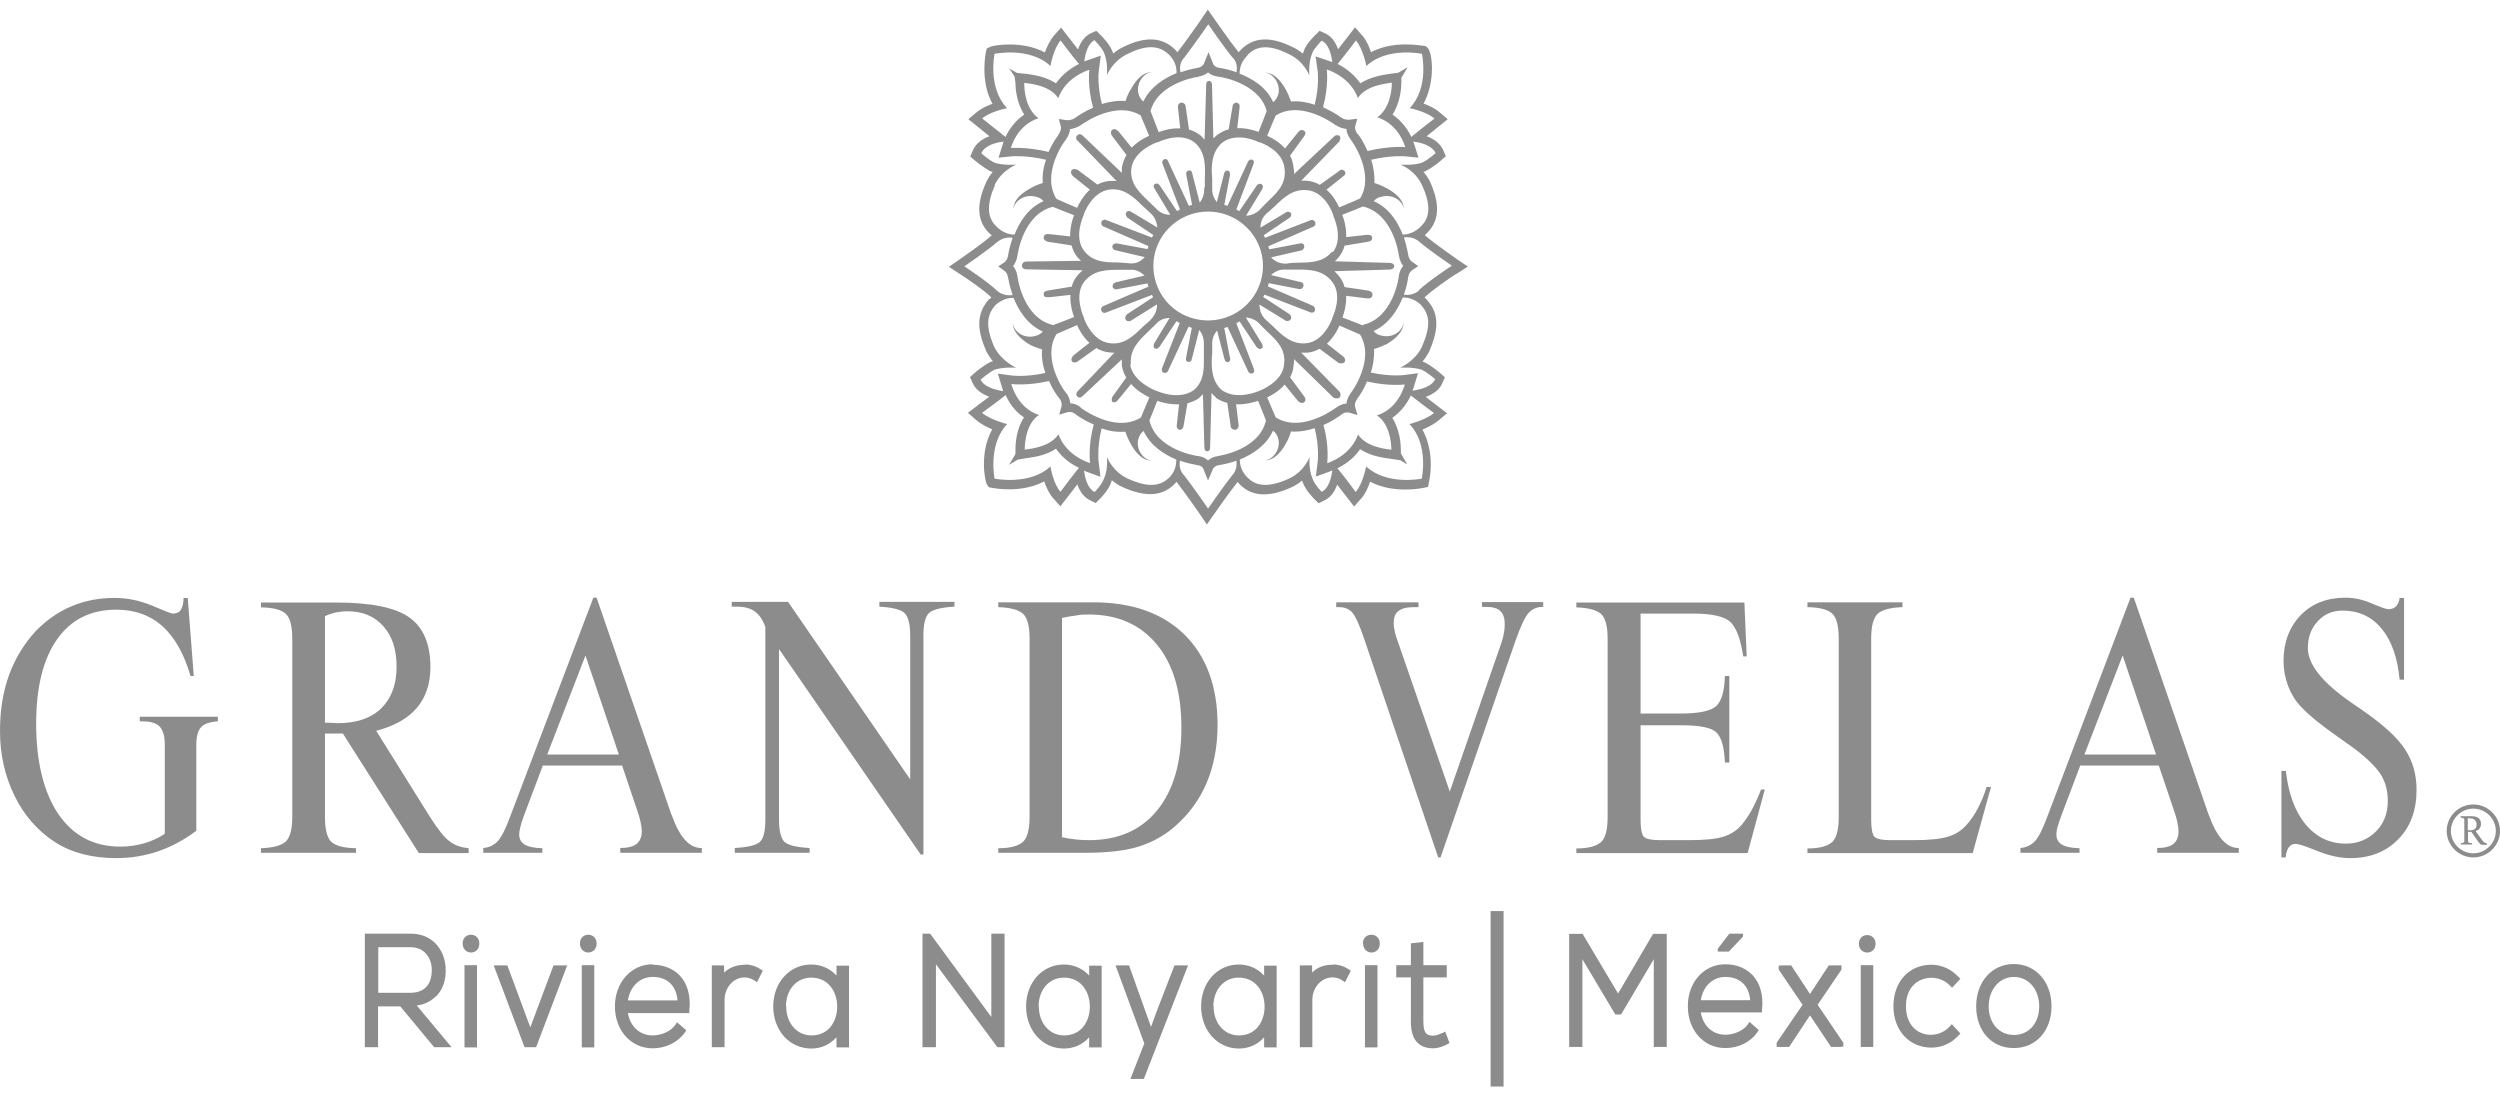<svg width="130" height="57" viewBox="0 0 130 57" fill="none" xmlns="http://www.w3.org/2000/svg">
<g clip-path="url(#clip0_200_275)">
<path d="M75.751 14.234L76.329 13.862L75.763 13.479C75.763 13.479 74.546 12.629 74.088 12.234L74.22 12.102C74.558 11.767 74.727 11.348 74.727 10.869C74.727 10.462 74.606 9.983 74.365 9.456C74.269 9.253 74.148 9.085 74.015 8.929C74.04 8.917 74.064 8.917 74.088 8.917H74.112L74.136 8.893C74.498 8.714 74.883 8.391 74.931 8.343L75.184 8.127L75.052 7.816C74.907 7.493 74.618 7.241 74.184 7.085L75.281 6.199L74.859 5.84C74.63 5.637 74.305 5.493 74.028 5.385C74.341 4.798 74.461 4.128 74.461 3.565C74.461 3.002 74.353 2.607 74.244 2.5L74.148 2.404L74.015 2.38C73.931 2.38 72.485 2.08 71.291 2.715C71.195 2.416 71.038 2.069 70.834 1.841L70.46 1.422L70.11 1.877L69.58 2.559C69.435 2.152 69.219 1.877 68.905 1.733L68.616 1.602L68.387 1.829C68.314 1.901 67.941 2.272 67.808 2.619C67.808 2.655 67.772 2.727 67.748 2.787C67.591 2.655 67.411 2.535 67.194 2.44C66.061 1.877 65.181 1.925 64.53 2.583C64.482 2.631 64.446 2.679 64.409 2.715C63.988 2.2 63.204 1.063 63.192 1.051L62.806 0.5L62.433 1.051C62.433 1.051 61.637 2.2 61.228 2.715C61.191 2.667 61.143 2.631 61.107 2.583C60.444 1.925 59.564 1.877 58.419 2.44C58.214 2.535 58.034 2.655 57.877 2.787C57.877 2.727 57.841 2.667 57.817 2.607C57.684 2.284 57.31 1.901 57.238 1.829L57.009 1.602L56.72 1.733C56.419 1.877 56.202 2.152 56.057 2.571L55.177 1.434L54.803 1.853C54.599 2.092 54.442 2.428 54.333 2.727C53.116 2.08 51.622 2.368 51.513 2.428L51.308 2.524L51.26 2.739C51.26 2.739 51.188 3.11 51.188 3.589C51.188 4.116 51.272 4.787 51.609 5.397C51.332 5.493 51.007 5.649 50.778 5.84L50.356 6.199L51.453 7.085C51.019 7.241 50.73 7.493 50.585 7.828L50.453 8.139L50.706 8.355C50.706 8.355 51.139 8.714 51.501 8.905H51.525L51.561 8.929C51.561 8.929 51.609 8.929 51.622 8.941C51.501 9.085 51.38 9.265 51.284 9.468C51.043 10.007 50.922 10.474 50.922 10.881C50.922 11.372 51.091 11.779 51.429 12.114C51.477 12.162 51.525 12.198 51.573 12.234C51.115 12.653 49.91 13.479 49.898 13.491L49.344 13.874L49.91 14.246C50.248 14.461 51.188 15.096 51.549 15.467C51.549 15.467 51.489 15.527 51.453 15.551H51.429L51.405 15.587C51.091 15.958 50.922 16.353 50.922 16.832C50.922 17.239 51.043 17.706 51.284 18.257C51.38 18.46 51.513 18.628 51.634 18.796C51.609 18.796 51.573 18.796 51.549 18.808H51.513L51.489 18.831C51.127 19.011 50.73 19.346 50.694 19.382L50.44 19.61L50.585 19.933C50.742 20.28 51.079 20.496 51.441 20.627L50.332 21.466L50.754 21.837C50.995 22.04 51.308 22.208 51.597 22.328C51.26 22.926 51.164 23.585 51.164 24.136C51.164 24.686 51.272 25.117 51.32 25.189L51.417 25.333L51.585 25.369C51.658 25.381 53.104 25.668 54.297 25.034C54.406 25.333 54.55 25.668 54.767 25.908L55.141 26.327L56.021 25.189C56.165 25.608 56.394 25.872 56.684 26.015L56.973 26.159L57.202 25.932C57.274 25.86 57.648 25.477 57.781 25.082C57.781 25.046 57.805 25.01 57.817 24.974C57.973 25.105 58.166 25.237 58.383 25.333C59.552 25.86 60.42 25.812 61.059 25.189C61.095 25.141 61.143 25.093 61.179 25.058C61.589 25.573 62.373 26.71 62.385 26.722L62.758 27.273L63.144 26.722C63.144 26.722 63.939 25.573 64.361 25.058C64.397 25.105 64.434 25.153 64.482 25.201C65.109 25.824 65.976 25.872 67.145 25.345C67.362 25.249 67.555 25.117 67.712 24.986C67.712 25.022 67.736 25.058 67.748 25.093C67.893 25.489 68.266 25.872 68.339 25.944L68.568 26.171L68.857 26.027C69.158 25.884 69.387 25.62 69.532 25.201L70.412 26.339L70.785 25.92C71.002 25.68 71.147 25.345 71.243 25.046C72.436 25.68 73.883 25.393 73.967 25.381L74.257 25.321L74.317 25.022C74.317 25.022 74.401 24.639 74.401 24.16C74.401 23.633 74.305 22.95 73.967 22.34C74.257 22.22 74.582 22.052 74.823 21.849L75.245 21.489L74.136 20.639C74.57 20.484 74.859 20.244 74.992 19.945L75.136 19.622L74.883 19.394C74.883 19.394 74.449 19.023 74.088 18.843H74.064L74.04 18.819C74.04 18.819 73.979 18.819 73.967 18.808C74.088 18.664 74.208 18.484 74.317 18.281C74.558 17.718 74.69 17.251 74.69 16.832C74.69 16.353 74.534 15.958 74.196 15.587H74.184V15.563C74.184 15.563 74.112 15.503 74.076 15.467C74.437 15.108 75.377 14.461 75.715 14.246M74.642 7.971C74.642 7.971 74.269 8.307 73.943 8.462C73.461 8.618 72.822 8.558 72.822 8.558C72.822 8.558 73.582 8.834 73.943 9.624C74.486 10.797 74.281 11.384 73.895 11.767C73.582 12.078 73.244 12.198 72.943 12.198C72.69 11.563 72.244 10.809 71.436 10.462C71.52 10.354 71.653 10.258 71.858 10.223C72.497 10.067 72.991 10.534 72.991 10.869C72.991 10.869 73.099 10.33 72.135 9.803C71.942 9.696 71.701 9.588 71.472 9.516C71.484 9.085 71.424 8.678 71.304 8.307C72.316 8.067 73.051 8.127 73.051 8.127L73.762 8.199L73.545 7.516C73.545 7.516 73.509 7.421 73.485 7.361C73.871 7.409 74.473 7.552 74.654 7.971M72.388 23.393C72.015 23.345 71.038 23.238 70.617 22.591C70.617 22.591 70.351 23.609 69.014 24.088C69.014 24.088 69.134 23.226 68.821 22.1C69.243 21.921 69.568 21.693 69.737 21.573C69.942 21.394 70.135 21.454 70.147 21.454L70.593 21.585L70.46 21.142C70.46 21.142 70.412 20.975 70.58 20.735C70.58 20.735 70.568 20.735 70.568 20.747V20.723H70.58C70.701 20.579 70.918 20.244 71.087 19.837C72.232 20.101 73.051 19.993 73.051 19.993C72.629 21.382 71.593 21.597 71.593 21.597C72.244 22.016 72.352 22.986 72.352 23.405M56.66 24.076C55.31 23.597 55.044 22.579 55.044 22.579C54.623 23.226 53.646 23.333 53.285 23.381C53.285 22.95 53.393 21.992 54.032 21.573C54.032 21.573 53.008 21.358 52.586 19.969C52.586 19.969 53.405 20.077 54.55 19.813C54.731 20.244 54.96 20.568 55.081 20.711C55.249 20.903 55.201 21.106 55.201 21.118L55.081 21.561L55.527 21.43C55.527 21.43 55.731 21.37 55.936 21.549C56.117 21.681 56.455 21.897 56.877 22.076C56.563 23.202 56.684 24.064 56.684 24.064M53.273 4.308C53.646 4.355 54.623 4.463 55.032 5.11C55.032 5.11 55.298 4.092 56.648 3.625C56.648 3.625 56.527 4.451 56.84 5.601C56.419 5.78 56.093 5.996 55.912 6.128C55.683 6.283 55.454 6.247 55.442 6.247L55.057 6.187L55.165 6.583C55.165 6.583 55.213 6.75 55.044 6.99V7.014C54.924 7.169 54.707 7.481 54.526 7.9C53.381 7.624 52.562 7.696 52.562 7.696C52.996 6.367 54.008 6.151 54.008 6.151C53.357 5.685 53.261 4.775 53.261 4.343M62.614 9.767C62.638 10.067 62.541 10.342 62.385 10.534L61.987 8.989C61.951 8.846 61.866 8.857 61.818 8.869C61.686 8.893 61.673 8.989 61.686 9.085L61.987 10.653C61.987 10.653 61.878 10.689 61.818 10.701L60.745 8.391C60.697 8.271 60.625 8.247 60.541 8.283C60.456 8.307 60.42 8.414 60.444 8.498L61.36 10.893C61.36 10.893 61.264 10.941 61.203 10.977L60.312 9.648C60.239 9.54 60.155 9.516 60.046 9.576C59.95 9.624 59.986 9.744 60.046 9.827L60.854 11.168C60.541 11.168 60.3 11.049 60.107 10.833L59.721 10.462C59.239 10.007 58.745 9.54 58.829 8.762C58.962 7.804 60.167 7.397 60.179 7.397H60.215C60.215 7.397 61.336 6.81 62.12 7.409C62.71 7.912 62.674 8.666 62.65 9.336V9.744L62.626 9.767H62.614ZM58.6 11.3C58.6 11.3 59.323 11.779 59.974 12.222C59.95 12.27 59.926 12.306 59.902 12.354L57.467 11.42C57.467 11.42 57.322 11.42 57.274 11.54C57.238 11.671 57.322 11.743 57.359 11.767L59.721 12.797C59.721 12.797 59.685 12.905 59.673 12.952L58.058 12.653C58.058 12.653 57.853 12.653 57.841 12.821C57.841 12.952 57.949 13 57.949 13L59.528 13.371C59.299 13.611 59.058 13.719 58.769 13.695C58.552 13.671 58.323 13.659 58.106 13.647C57.455 13.647 56.852 13.623 56.394 13.072C55.792 12.33 56.358 11.18 56.358 11.168V11.144C56.358 11.144 56.768 9.947 57.732 9.851C58.455 9.779 58.95 10.246 59.408 10.701L59.829 11.085C60.058 11.288 60.155 11.563 60.179 11.827L58.781 10.989C58.781 10.989 58.636 10.929 58.564 11.049C58.504 11.156 58.564 11.252 58.612 11.288M59.842 16.628L59.42 17C58.962 17.454 58.468 17.933 57.744 17.85C56.78 17.766 56.37 16.568 56.37 16.556V16.532C56.37 16.532 55.804 15.359 56.394 14.629C56.889 14.03 57.576 14.03 58.251 14.03H58.757C59.046 14.006 59.287 14.114 59.516 14.329L57.985 14.689C57.913 14.713 57.853 14.808 57.853 14.892C57.853 14.976 57.949 15.06 58.046 15.048L59.673 14.736C59.673 14.736 59.697 14.844 59.721 14.904L57.359 15.922C57.359 15.922 57.202 16.006 57.274 16.161C57.334 16.293 57.467 16.269 57.467 16.269L59.902 15.335C59.902 15.335 59.938 15.419 59.962 15.455L58.588 16.353C58.588 16.353 58.455 16.52 58.54 16.628C58.612 16.736 58.769 16.7 58.769 16.7L60.167 15.826C60.167 16.102 60.083 16.389 59.817 16.64H59.853L59.842 16.628ZM58.853 7.684L58.154 6.822C58.082 6.75 57.937 6.666 57.841 6.75C57.708 6.834 57.792 7.05 57.841 7.085L58.576 8.055C58.468 8.247 58.383 8.462 58.335 8.714V8.989L56.274 7.026C56.274 7.026 56.19 6.978 56.141 6.978C56.105 6.978 56.057 7.002 56.021 7.038C55.973 7.073 55.961 7.121 55.961 7.169C55.961 7.217 55.961 7.265 56.021 7.301L58.058 9.408H57.708C57.467 9.432 57.25 9.492 57.069 9.6L56.057 8.846C55.985 8.798 55.816 8.75 55.731 8.846C55.635 8.965 55.731 9.097 55.792 9.157L56.672 9.863C56.334 10.175 56.117 10.57 56.009 10.809C55.454 10.57 54.972 10.366 54.924 10.33C54.743 10.019 54.659 9.684 54.659 9.348C54.659 8.414 55.213 7.516 55.418 7.277C55.575 7.05 55.635 6.846 55.647 6.714C55.816 6.69 56.009 6.63 56.178 6.523C56.491 6.295 58.094 5.242 59.323 6.008C59.323 6.056 59.54 6.523 59.757 7.061C59.516 7.169 59.154 7.361 58.841 7.684M54.755 10.761C54.755 10.761 55.298 10.977 55.852 11.192C55.756 11.42 55.647 11.815 55.647 12.234V12.294L54.575 12.174C54.43 12.162 54.297 12.174 54.273 12.33C54.249 12.497 54.442 12.557 54.478 12.569L55.719 12.761C55.78 12.964 55.864 13.168 56.021 13.371C56.093 13.443 56.153 13.515 56.214 13.563L53.381 13.599C53.237 13.599 53.14 13.683 53.14 13.826C53.14 13.922 53.225 14.006 53.381 14.006L56.298 14.054C56.202 14.138 56.117 14.222 56.021 14.329C55.876 14.509 55.78 14.701 55.731 14.904L54.49 15.108C54.358 15.132 54.249 15.18 54.273 15.311C54.273 15.467 54.418 15.455 54.562 15.455L55.659 15.335V15.467C55.659 15.886 55.768 16.257 55.852 16.485C55.298 16.7 54.828 16.892 54.767 16.904C53.188 16.544 52.911 14.413 52.911 14.389C52.875 14.138 52.779 13.946 52.682 13.838C52.779 13.707 52.875 13.527 52.911 13.276C52.911 13.264 53.188 11.12 54.767 10.749M56.202 21.19C56.021 21.035 55.816 20.975 55.659 20.975C55.635 20.807 55.587 20.604 55.43 20.424C55.225 20.184 54.671 19.286 54.671 18.352C54.671 18.017 54.743 17.694 54.936 17.371C54.996 17.347 55.466 17.143 56.009 16.904C56.105 17.131 56.31 17.514 56.648 17.826L55.816 18.484C55.816 18.484 55.635 18.664 55.756 18.808C55.828 18.879 55.961 18.843 56.021 18.808L57.009 18.101C57.214 18.221 57.443 18.305 57.708 18.328C57.792 18.34 57.865 18.34 57.949 18.34L56.021 20.364C56.021 20.364 55.9 20.52 56.021 20.616C56.069 20.687 56.19 20.699 56.274 20.616L58.335 18.688V18.999C58.371 19.238 58.455 19.442 58.564 19.634L57.841 20.639C57.841 20.639 57.768 20.819 57.841 20.891C57.937 20.963 58.07 20.891 58.118 20.819L58.817 19.969C59.118 20.316 59.516 20.544 59.769 20.663C59.54 21.202 59.347 21.645 59.335 21.705C58.142 22.459 56.636 21.514 56.19 21.202L56.202 21.19ZM58.805 18.951C58.733 18.173 59.227 17.706 59.697 17.251L60.083 16.88C60.287 16.628 60.541 16.544 60.818 16.532L60.022 17.85C59.974 17.933 59.962 18.065 60.058 18.125C60.119 18.161 60.215 18.125 60.287 18.041L61.179 16.7C61.179 16.7 61.288 16.76 61.348 16.796L60.432 19.131C60.384 19.238 60.432 19.346 60.504 19.382C60.589 19.418 60.685 19.382 60.733 19.298L61.806 16.988C61.806 16.988 61.915 17.023 61.975 17.047L61.673 18.616C61.649 18.748 61.698 18.808 61.806 18.819C61.915 18.819 61.951 18.771 61.975 18.664L62.361 17.155C62.493 17.323 62.602 17.55 62.602 17.862V17.957V18.831C62.602 19.37 62.529 19.909 62.071 20.292C61.276 20.843 60.167 20.34 60.155 20.328H60.131C60.131 20.328 58.901 19.873 58.769 18.951M59.974 13.826C59.974 12.282 61.24 11.001 62.819 11.001C64.397 11.001 65.675 12.282 65.675 13.826C65.675 15.371 64.421 16.664 62.819 16.664C61.215 16.664 59.974 15.383 59.974 13.826ZM69.001 3.613C70.339 4.092 70.605 5.098 70.605 5.098C71.038 4.451 72.003 4.355 72.376 4.296C72.376 4.727 72.268 5.637 71.617 6.104C71.617 6.104 72.641 6.331 73.075 7.648C73.075 7.648 72.244 7.576 71.111 7.852C70.93 7.433 70.725 7.109 70.605 6.966H70.593C70.424 6.726 70.46 6.571 70.472 6.559L70.58 6.175L70.183 6.223C70.183 6.223 69.954 6.259 69.725 6.104C69.556 5.972 69.219 5.768 68.797 5.577C69.11 4.427 68.99 3.601 68.99 3.601M69.472 6.511C69.664 6.642 69.857 6.69 70.014 6.702C70.014 6.846 70.074 7.038 70.231 7.253C70.424 7.493 70.99 8.402 70.99 9.336C70.99 9.672 70.918 10.007 70.725 10.318C70.665 10.354 70.183 10.558 69.64 10.785C69.532 10.558 69.327 10.163 68.977 9.863L69.906 9.121C69.99 9.037 69.966 8.941 69.906 8.881C69.821 8.81 69.725 8.798 69.652 8.881L68.628 9.612C68.435 9.492 68.206 9.42 67.953 9.396H67.664L69.652 7.349C69.652 7.349 69.749 7.145 69.652 7.061C69.592 7.014 69.448 7.014 69.387 7.085L67.29 9.049V9.001C67.29 8.905 67.29 8.81 67.266 8.714C67.242 8.486 67.182 8.283 67.085 8.091L67.832 7.061C67.905 6.942 67.905 6.858 67.808 6.798C67.7 6.726 67.591 6.762 67.507 6.87L66.82 7.72C66.519 7.373 66.133 7.169 65.892 7.061C66.109 6.523 66.314 6.056 66.338 6.008C67.519 5.265 69.038 6.199 69.472 6.523M65.494 15.838L66.88 16.688C66.88 16.688 67.025 16.724 67.109 16.616C67.182 16.497 67.109 16.377 67.061 16.341L65.687 15.443C65.687 15.443 65.735 15.359 65.759 15.323L68.182 16.257C68.182 16.257 68.339 16.281 68.375 16.149C68.423 16.018 68.29 15.91 68.29 15.91L65.928 14.892C65.928 14.892 65.964 14.772 65.976 14.725L67.579 15.036C67.688 15.036 67.76 14.976 67.784 14.856C67.784 14.784 67.76 14.701 67.676 14.677L66.097 14.305C66.278 14.126 66.543 13.994 66.88 14.018H67.398C68.073 14.018 68.76 14.018 69.255 14.629C69.857 15.359 69.291 16.509 69.279 16.52V16.556C69.279 16.556 68.881 17.754 67.917 17.85C67.182 17.921 66.687 17.454 66.229 17L65.82 16.628C65.603 16.425 65.494 16.161 65.494 15.838ZM69.267 13.084C68.809 13.635 68.206 13.647 67.555 13.659C67.326 13.659 67.097 13.671 66.904 13.707C66.543 13.731 66.278 13.575 66.097 13.383L67.712 13.012C67.712 13.012 67.844 12.916 67.82 12.785C67.796 12.653 67.676 12.653 67.627 12.653L66 12.964C66 12.964 65.976 12.845 65.952 12.809L68.314 11.779C68.314 11.779 68.459 11.695 68.387 11.552C68.339 11.408 68.17 11.444 68.17 11.444L65.784 12.366C65.784 12.366 65.735 12.282 65.711 12.234C66.362 11.791 67.073 11.312 67.073 11.312C67.121 11.276 67.182 11.168 67.121 11.073C67.049 10.989 66.941 11.013 66.904 11.025L65.542 11.839C65.542 11.54 65.651 11.288 65.868 11.097L66.278 10.737C66.736 10.282 67.23 9.815 67.965 9.887C68.929 9.971 69.327 11.156 69.327 11.18V11.216C69.327 11.216 69.893 12.378 69.303 13.12M66.796 8.762C66.904 9.552 66.41 10.019 65.94 10.462C65.94 10.462 65.567 10.833 65.567 10.845C65.35 11.097 65.072 11.204 64.819 11.216H64.795L65.627 9.851C65.699 9.72 65.675 9.612 65.591 9.576C65.506 9.528 65.398 9.576 65.35 9.648L64.446 10.977C64.446 10.977 64.349 10.929 64.289 10.893L65.193 8.498C65.217 8.414 65.193 8.331 65.121 8.307C65.024 8.271 64.94 8.331 64.904 8.391L63.831 10.701C63.831 10.701 63.71 10.665 63.662 10.653L63.964 9.085C63.964 8.941 63.915 8.881 63.843 8.869C63.783 8.869 63.722 8.869 63.662 8.989L63.276 10.51C63.12 10.318 63.035 10.091 63.035 9.851V9.767V9.348C63.035 9.193 63.011 9.049 63.011 8.893C63.011 8.355 63.096 7.816 63.554 7.421C64.337 6.822 65.458 7.385 65.458 7.397H65.506C65.506 7.397 66.712 7.792 66.796 8.762ZM63.035 18.376V17.969V17.873C63.035 17.598 63.12 17.383 63.289 17.191L63.674 18.676C63.71 18.784 63.759 18.843 63.843 18.831C63.952 18.819 63.988 18.712 63.964 18.628L63.662 17.059C63.662 17.059 63.771 17.023 63.831 17L64.904 19.31C64.94 19.406 65.048 19.442 65.133 19.418C65.193 19.382 65.253 19.322 65.193 19.155L64.289 16.808C64.289 16.808 64.397 16.748 64.458 16.712L65.338 18.041C65.422 18.137 65.506 18.161 65.579 18.137C65.675 18.089 65.687 17.993 65.615 17.862L64.783 16.509C65.048 16.532 65.326 16.628 65.542 16.892L65.916 17.263C66.398 17.706 66.88 18.173 66.772 18.963C66.687 19.885 65.482 20.328 65.47 20.328C65.47 20.328 64.349 20.843 63.542 20.292C63.096 19.909 63.011 19.37 63.011 18.831C63.011 18.676 63.011 18.52 63.035 18.376ZM66.796 19.993L67.507 20.867C67.507 20.867 67.664 20.999 67.784 20.939C67.929 20.855 67.881 20.687 67.82 20.616L67.085 19.622C67.182 19.43 67.254 19.238 67.266 18.999C67.29 18.891 67.29 18.784 67.29 18.676L69.339 20.675C69.339 20.675 69.532 20.771 69.652 20.675C69.725 20.604 69.737 20.46 69.652 20.364L67.664 18.34H67.965C68.218 18.317 68.423 18.245 68.616 18.137L69.616 18.879C69.616 18.879 69.809 18.939 69.906 18.843C70.002 18.712 69.906 18.592 69.869 18.556L69.001 17.873C69.339 17.55 69.556 17.167 69.652 16.928C70.195 17.167 70.677 17.371 70.725 17.395C70.906 17.706 70.99 18.041 70.99 18.376C70.99 19.31 70.424 20.208 70.231 20.448C70.086 20.663 70.026 20.843 70.014 20.987C69.857 20.987 69.664 21.058 69.472 21.202C69.026 21.525 67.519 22.447 66.338 21.705C66.314 21.657 66.121 21.202 65.892 20.663C66.133 20.556 66.507 20.34 66.796 20.005M70.882 16.928C70.882 16.928 70.351 16.712 69.809 16.509C69.893 16.269 70.002 15.898 70.002 15.479V15.383L71.075 15.515C71.231 15.539 71.34 15.479 71.364 15.371C71.4 15.215 71.279 15.132 71.135 15.108L69.918 14.928C69.869 14.725 69.761 14.521 69.616 14.341C69.544 14.258 69.46 14.174 69.387 14.102L72.268 14.018C72.34 14.018 72.497 13.97 72.497 13.838C72.497 13.707 72.34 13.671 72.268 13.671L69.411 13.587C69.484 13.515 69.556 13.455 69.616 13.371C69.761 13.18 69.869 12.988 69.918 12.773L71.147 12.569C71.304 12.533 71.364 12.486 71.352 12.342C71.328 12.222 71.207 12.21 71.087 12.21L70.002 12.33V12.21C70.002 11.791 69.893 11.408 69.797 11.168C70.351 10.953 70.834 10.761 70.87 10.737C72.461 11.108 72.738 13.252 72.738 13.264C72.774 13.515 72.87 13.707 72.967 13.826C72.87 13.934 72.762 14.126 72.738 14.377C72.738 14.401 72.461 16.532 70.87 16.892M71.737 9.767H71.774H71.749M70.508 2.104C70.882 2.535 71.05 3.433 71.05 3.433C72.135 2.416 73.943 2.799 73.943 2.799C73.943 2.799 74.329 4.559 73.304 5.625C73.304 5.625 74.16 5.792 74.594 6.163C74.594 6.163 73.811 6.762 73.389 7.121C73.112 6.535 72.726 6.175 72.412 5.96C72.822 5.313 72.87 4.571 72.87 4.296V4.044C73.075 3.721 73.196 3.493 73.196 3.493C73.196 3.493 73.003 3.613 72.714 3.781L72.268 3.841C71.942 3.889 71.279 3.984 70.737 4.332C70.508 4.008 70.147 3.625 69.556 3.326C69.93 2.883 70.508 2.104 70.508 2.104ZM64.868 2.859C65.241 2.476 65.832 2.212 67.013 2.811C67.82 3.182 68.085 3.924 68.085 3.924C68.085 3.924 68.025 3.242 68.242 2.751C68.351 2.488 68.724 2.116 68.724 2.116C69.098 2.284 69.231 2.847 69.279 3.23C69.231 3.218 69.182 3.194 69.146 3.182L68.411 2.931L68.519 3.697C68.519 3.697 68.616 4.439 68.363 5.445C67.977 5.313 67.555 5.242 67.133 5.277C67.049 5.038 66.953 4.822 66.856 4.643C66.314 3.685 65.784 3.781 65.784 3.781C66.109 3.781 66.591 4.26 66.483 4.858C66.434 5.074 66.326 5.218 66.205 5.313C65.856 4.523 65.097 4.08 64.458 3.829C64.458 3.517 64.554 3.194 64.868 2.883M61.601 2.967C62.023 2.428 62.831 1.266 62.831 1.266C62.831 1.266 63.638 2.44 64.072 2.967C64.325 3.206 64.337 3.481 64.301 3.757C63.807 3.577 63.409 3.529 63.409 3.529C63.156 3.493 63.084 3.338 63.084 3.314L62.843 2.715L62.602 3.314C62.602 3.314 62.517 3.493 62.276 3.529C62.276 3.529 61.878 3.589 61.384 3.757C61.336 3.481 61.36 3.206 61.613 2.967M62.312 3.984C62.541 3.948 62.698 3.865 62.819 3.769C62.939 3.865 63.108 3.96 63.337 3.984C63.939 4.056 65.567 4.535 65.868 5.78C65.844 5.828 65.663 6.307 65.446 6.858C65.193 6.774 64.783 6.642 64.337 6.666L64.458 5.589C64.482 5.385 64.373 5.349 64.277 5.337C64.192 5.337 64.096 5.421 64.096 5.517L63.891 6.726C63.674 6.786 63.469 6.882 63.264 7.038C63.204 7.097 63.144 7.145 63.096 7.205L63.023 4.391C63.023 4.296 62.975 4.212 62.855 4.212C62.758 4.212 62.722 4.308 62.722 4.391L62.638 7.265C62.578 7.193 62.505 7.109 62.421 7.038C62.24 6.894 62.035 6.798 61.83 6.738L61.649 5.505C61.625 5.373 61.493 5.325 61.42 5.337C61.276 5.361 61.24 5.493 61.252 5.577L61.372 6.678C60.914 6.654 60.504 6.774 60.251 6.87C60.034 6.319 59.853 5.84 59.829 5.78C60.143 4.523 61.758 4.056 62.373 3.984M56.925 2.104C56.925 2.104 57.298 2.476 57.407 2.739C57.624 3.23 57.563 3.912 57.563 3.912C57.563 3.912 57.841 3.17 58.648 2.799C59.817 2.212 60.408 2.476 60.794 2.847C61.107 3.158 61.191 3.505 61.179 3.805C60.553 4.056 59.817 4.511 59.456 5.277C59.347 5.194 59.239 5.05 59.191 4.834C59.082 4.236 59.552 3.757 59.89 3.757C59.89 3.757 59.347 3.649 58.817 4.619C58.709 4.787 58.6 5.002 58.528 5.253C58.106 5.218 57.684 5.289 57.298 5.409C57.045 4.403 57.13 3.673 57.142 3.661L57.238 2.895L56.515 3.146C56.515 3.146 56.419 3.182 56.382 3.194C56.431 2.811 56.563 2.248 56.937 2.08M51.067 6.163C51.489 5.792 52.369 5.625 52.369 5.625C51.344 4.559 51.718 2.799 51.718 2.799C51.718 2.799 53.55 2.416 54.623 3.433C54.623 3.433 54.779 2.524 55.153 2.104C55.153 2.104 55.731 2.883 56.105 3.326C55.515 3.625 55.141 4.008 54.912 4.332C54.382 3.984 53.719 3.889 53.381 3.841L52.887 3.793C52.658 3.661 52.465 3.553 52.465 3.553C52.465 3.553 52.55 3.649 52.755 3.972L52.803 4.296C52.803 4.571 52.851 5.325 53.261 5.96C52.935 6.175 52.562 6.547 52.285 7.121C51.851 6.774 51.079 6.163 51.079 6.163M51.718 9.624C52.104 8.834 52.851 8.558 52.851 8.558C52.851 8.558 52.2 8.618 51.718 8.462C51.393 8.307 51.031 7.971 51.031 7.971C51.2 7.552 51.802 7.409 52.188 7.361C52.164 7.409 52.152 7.469 52.14 7.516L51.923 8.199L52.634 8.127C52.634 8.127 53.369 8.067 54.394 8.307C54.261 8.678 54.189 9.085 54.225 9.516C53.984 9.588 53.755 9.684 53.562 9.803C52.598 10.33 52.706 10.869 52.706 10.869C52.706 10.546 53.2 10.067 53.839 10.223C54.044 10.258 54.177 10.354 54.261 10.462C53.454 10.809 53.008 11.563 52.755 12.198C52.453 12.198 52.128 12.09 51.802 11.767C51.429 11.396 51.212 10.809 51.742 9.624M53.924 9.767H53.9H53.936H53.924ZM50.163 13.838C50.163 13.838 51.405 12.988 51.875 12.569C52.14 12.366 52.405 12.33 52.658 12.366C52.489 12.857 52.429 13.216 52.429 13.24C52.393 13.527 52.236 13.635 52.236 13.635L51.911 13.85L52.224 14.078C52.224 14.078 52.393 14.186 52.429 14.473C52.429 14.473 52.489 14.856 52.658 15.347C52.405 15.371 52.14 15.347 51.875 15.144C51.393 14.665 50.163 13.862 50.163 13.862M51.019 19.717C51.019 19.717 51.393 19.394 51.706 19.227C52.188 19.071 52.839 19.119 52.839 19.119C52.839 19.119 52.092 18.796 51.706 18.053C51.176 16.832 51.38 16.305 51.766 15.862C52.092 15.575 52.417 15.479 52.706 15.491C52.959 16.125 53.417 16.88 54.225 17.239C54.141 17.347 54.008 17.43 53.803 17.478C53.164 17.634 52.67 17.155 52.67 16.784C52.67 16.784 52.562 17.323 53.526 17.91C53.719 18.017 53.948 18.089 54.189 18.173C54.153 18.592 54.225 19.023 54.358 19.394C53.345 19.622 52.634 19.526 52.61 19.526L51.887 19.43L52.104 20.137C52.104 20.137 52.14 20.268 52.164 20.34C51.778 20.28 51.164 20.125 50.995 19.741M55.153 25.584C54.767 25.165 54.623 24.255 54.623 24.255C53.55 25.261 51.718 24.89 51.718 24.89C51.718 24.89 51.356 23.13 52.369 22.052C52.369 22.052 51.501 21.837 51.067 21.466C51.067 21.466 51.863 20.891 52.297 20.544C52.55 21.13 52.923 21.489 53.249 21.705C52.839 22.316 52.803 23.106 52.803 23.381V23.609C52.61 23.944 52.465 24.172 52.465 24.172C52.465 24.172 52.658 24.064 52.935 23.896L53.381 23.824C53.719 23.776 54.382 23.693 54.912 23.333C55.141 23.657 55.502 24.04 56.105 24.327C55.731 24.782 55.153 25.561 55.153 25.561M60.794 24.842C60.408 25.213 59.817 25.429 58.648 24.89C57.841 24.519 57.563 23.765 57.563 23.765C57.563 23.765 57.624 24.411 57.407 24.89C57.286 25.213 56.925 25.584 56.925 25.584C56.551 25.405 56.419 24.854 56.37 24.471C56.407 24.495 56.455 24.507 56.503 24.531L57.226 24.794L57.13 24.028C57.13 24.028 57.033 23.262 57.286 22.28C57.66 22.412 58.082 22.483 58.516 22.447C58.6 22.687 58.697 22.902 58.805 23.094C59.335 24.052 59.878 23.944 59.878 23.944C59.54 23.944 59.07 23.453 59.179 22.878C59.239 22.639 59.347 22.495 59.468 22.412C59.805 23.154 60.504 23.621 61.167 23.896C61.167 24.207 61.095 24.543 60.782 24.854M64.06 24.734C63.638 25.261 62.819 26.447 62.819 26.447C62.819 26.447 62.011 25.273 61.589 24.734C61.348 24.495 61.312 24.207 61.36 23.956C61.686 24.076 62.011 24.136 62.252 24.184C62.493 24.207 62.577 24.363 62.577 24.387L62.819 24.986L63.072 24.387C63.072 24.387 63.144 24.22 63.397 24.184C63.638 24.148 63.964 24.076 64.289 23.956C64.325 24.207 64.289 24.495 64.06 24.734ZM63.337 23.717C63.108 23.741 62.939 23.836 62.819 23.944C62.698 23.836 62.541 23.741 62.312 23.717C62.288 23.717 60.143 23.429 59.769 21.861C59.793 21.813 59.974 21.37 60.179 20.843C60.42 20.927 60.842 21.047 61.312 21.023L61.191 22.112C61.167 22.232 61.252 22.34 61.336 22.352C61.432 22.364 61.529 22.268 61.541 22.172L61.746 20.975C61.951 20.915 62.168 20.831 62.373 20.687V20.663C62.445 20.604 62.505 20.556 62.553 20.496L62.626 23.238C62.626 23.393 62.674 23.465 62.782 23.465C62.891 23.465 62.927 23.369 62.927 23.238L62.999 20.436C63.072 20.52 63.144 20.591 63.228 20.663V20.687C63.421 20.819 63.626 20.903 63.819 20.951L64 22.184C64 22.28 64.144 22.364 64.229 22.352C64.361 22.328 64.421 22.208 64.409 22.112L64.277 21.023C64.735 21.047 65.157 20.927 65.422 20.843C65.639 21.37 65.808 21.813 65.832 21.861C65.47 23.429 63.325 23.717 63.301 23.717M68.736 25.584C68.736 25.584 68.363 25.213 68.254 24.89C68.037 24.411 68.098 23.765 68.098 23.765C68.098 23.765 67.832 24.519 67.025 24.89C65.844 25.429 65.253 25.213 64.879 24.842C64.566 24.531 64.47 24.195 64.47 23.896C65.145 23.621 65.856 23.154 66.193 22.399C66.326 22.483 66.434 22.627 66.483 22.866C66.591 23.453 66.109 23.932 65.784 23.932C65.784 23.932 66.314 24.04 66.856 23.082C66.965 22.902 67.061 22.675 67.133 22.435C67.555 22.471 67.977 22.387 68.363 22.268C68.616 23.25 68.519 24.016 68.519 24.016L68.423 24.782L69.146 24.519C69.146 24.519 69.231 24.483 69.279 24.459C69.231 24.842 69.098 25.405 68.724 25.573M74.582 21.466C74.148 21.837 73.292 22.052 73.292 22.052C74.317 23.118 73.931 24.89 73.931 24.89C73.931 24.89 72.123 25.261 71.038 24.255C71.038 24.255 70.87 25.165 70.496 25.584C70.496 25.584 69.93 24.806 69.544 24.351C70.135 24.064 70.508 23.681 70.725 23.357C71.255 23.717 71.918 23.8 72.256 23.848L72.81 23.932C73.039 24.064 73.172 24.148 73.172 24.148C73.172 24.148 73.039 23.896 72.846 23.573V23.405C72.846 23.13 72.798 22.352 72.4 21.729C72.714 21.502 73.087 21.154 73.365 20.568C73.786 20.903 74.582 21.489 74.582 21.489M73.931 18.053C73.57 18.796 72.81 19.119 72.81 19.119C72.81 19.119 73.461 19.071 73.931 19.227C74.269 19.394 74.63 19.717 74.63 19.717C74.461 20.113 73.847 20.256 73.449 20.316C73.473 20.256 73.497 20.184 73.521 20.113L73.738 19.406L73.015 19.502C73.015 19.502 72.28 19.598 71.279 19.37C71.412 18.999 71.472 18.568 71.448 18.149C71.689 18.077 71.93 17.981 72.123 17.886C73.087 17.311 72.979 16.76 72.979 16.76C72.979 17.131 72.497 17.61 71.846 17.454C71.653 17.419 71.52 17.335 71.424 17.215C72.232 16.856 72.69 16.09 72.943 15.467C73.232 15.467 73.57 15.551 73.883 15.85C74.269 16.281 74.486 16.82 73.931 18.041M71.737 17.921H71.762H71.725H71.737ZM73.774 15.12C73.521 15.323 73.244 15.359 73.003 15.323C73.172 14.844 73.22 14.461 73.22 14.449C73.256 14.162 73.425 14.054 73.425 14.054L73.75 13.838L73.425 13.611C73.425 13.611 73.256 13.503 73.22 13.216C73.22 13.216 73.16 12.833 73.003 12.342C73.244 12.318 73.521 12.342 73.774 12.545C74.257 12.976 75.498 13.815 75.498 13.815C75.498 13.815 74.257 14.629 73.774 15.096" fill="#8C8C8C"/>
<path d="M8.569 43.329V38.731C8.569 38.288 8.485 37.977 8.304 37.785C8.136 37.606 7.834 37.51 7.412 37.51H7.268V37.271H11.329V37.51C10.908 37.534 10.606 37.642 10.45 37.821C10.293 37.989 10.209 38.3 10.209 38.731V43.197C9.594 43.664 8.931 44.024 8.232 44.263C7.533 44.503 6.798 44.622 6.038 44.622C5.412 44.622 4.821 44.55 4.279 44.407C3.736 44.263 3.254 44.048 2.832 43.772C1.94 43.185 1.241 42.383 0.747 41.365C0.253 40.348 0 39.234 0 38.013C0 36.935 0.157 35.965 0.47 35.103C0.783 34.241 1.253 33.475 1.868 32.804C2.423 32.242 3.037 31.811 3.724 31.523C4.411 31.236 5.146 31.092 5.942 31.092C6.617 31.092 7.268 31.224 7.919 31.499C8.569 31.775 8.919 31.907 8.979 31.907C9.172 31.907 9.317 31.847 9.401 31.715C9.485 31.583 9.546 31.368 9.546 31.092H9.763L10.076 35.151H9.907C9.57 34.002 9.088 33.14 8.449 32.565C7.81 31.99 7.003 31.703 6.05 31.703C4.713 31.703 3.688 32.218 2.965 33.248C2.242 34.277 1.88 35.738 1.88 37.654C1.88 39.569 2.266 41.21 3.037 42.335C3.809 43.461 4.881 44.024 6.255 44.024C6.689 44.024 7.099 43.964 7.485 43.856C7.87 43.748 8.232 43.581 8.557 43.365V43.329H8.569Z" fill="#8C8C8C"/>
<path d="M17.85 38.145H16.898V42.467C16.898 43.114 17.006 43.545 17.211 43.76C17.428 43.976 17.862 44.096 18.513 44.108V44.347H13.571V44.108C14.222 44.084 14.644 43.964 14.873 43.748C15.09 43.521 15.198 43.102 15.198 42.479V33.224C15.198 32.577 15.09 32.146 14.873 31.93C14.656 31.715 14.222 31.595 13.571 31.583V31.332H17.476C19.272 31.332 20.538 31.583 21.273 32.098C22.008 32.613 22.382 33.475 22.382 34.696C22.382 35.558 22.141 36.265 21.671 36.816C21.201 37.366 20.489 37.761 19.561 38.001L22.358 42.479C22.779 43.138 23.117 43.569 23.394 43.76C23.659 43.964 23.997 44.072 24.37 44.108V44.359H21.779L17.838 38.157H17.85V38.145ZM16.898 37.582H17.103C17.332 37.582 17.488 37.606 17.549 37.606C18.525 37.606 19.284 37.355 19.815 36.84C20.345 36.325 20.622 35.606 20.622 34.684C20.622 33.762 20.393 33.08 19.935 32.565C19.477 32.05 18.862 31.787 18.079 31.787C17.862 31.787 17.657 31.811 17.464 31.847C17.271 31.895 17.079 31.954 16.898 32.038V37.57V37.582Z" fill="#8C8C8C"/>
<path d="M28.227 39.809L27.251 42.395C27.155 42.647 27.094 42.85 27.058 43.006C27.022 43.15 26.998 43.281 26.998 43.377C26.998 43.629 27.094 43.808 27.287 43.916C27.48 44.036 27.781 44.096 28.203 44.108V44.347H25.13V44.096C25.431 44.072 25.672 43.952 25.865 43.76C26.058 43.569 26.287 43.126 26.54 42.431L30.855 31.08H31.023L34.892 42.3C34.892 42.3 34.892 42.335 34.929 42.383C35.338 43.533 35.845 44.096 36.459 44.096H36.495V44.347H32.253V44.096C32.639 44.096 32.928 44.024 33.109 43.88C33.277 43.736 33.374 43.521 33.374 43.221C33.374 43.09 33.35 42.934 33.313 42.755C33.277 42.575 33.217 42.371 33.133 42.132L32.349 39.809H28.215H28.227ZM28.456 39.234H32.181L30.445 34.086L28.456 39.234Z" fill="#8C8C8C"/>
<path d="M40.509 33.727V42.599C40.509 43.209 40.605 43.605 40.798 43.784C40.991 43.952 41.425 44.06 42.1 44.096V44.347H38.207V44.096C38.882 44.06 39.316 43.952 39.509 43.784C39.702 43.605 39.798 43.221 39.798 42.599V32.601C39.665 32.23 39.485 31.966 39.256 31.799C39.027 31.631 38.713 31.547 38.328 31.547H38.05V31.296H40.979L47.331 40.528V33.056C47.331 32.445 47.222 32.05 47.029 31.871C46.825 31.691 46.391 31.583 45.728 31.547V31.296H49.633V31.547C48.958 31.583 48.524 31.691 48.319 31.871C48.114 32.05 48.018 32.445 48.018 33.056V44.431H47.873L40.485 33.715H40.509V33.727Z" fill="#8C8C8C"/>
<path d="M56.828 31.32C58.877 31.32 60.456 31.883 61.601 33.008C62.734 34.134 63.313 35.702 63.313 37.702C63.313 38.815 63.12 39.821 62.746 40.707C62.373 41.593 61.806 42.359 61.071 42.994C60.516 43.473 59.878 43.82 59.166 44.036C58.455 44.251 57.515 44.347 56.37 44.347H51.911V44.108C52.562 44.108 52.995 43.976 53.212 43.76C53.429 43.545 53.538 43.114 53.538 42.467V33.212C53.538 32.577 53.429 32.146 53.212 31.93C52.995 31.715 52.562 31.595 51.911 31.571V31.32H56.828ZM55.225 32.146V43.533C55.478 43.593 55.719 43.629 55.948 43.653C56.177 43.676 56.406 43.688 56.623 43.688C58.142 43.688 59.323 43.174 60.167 42.144C61.011 41.114 61.432 39.677 61.432 37.833C61.432 35.989 61.011 34.553 60.155 33.511C59.299 32.481 58.13 31.954 56.611 31.954C56.419 31.954 56.202 31.954 55.985 32.002C55.756 32.026 55.502 32.074 55.213 32.134H55.225V32.146Z" fill="#8C8C8C"/>
<path d="M74.944 44.587H74.787L70.942 33.236C70.689 32.481 70.472 32.014 70.303 31.835C70.135 31.655 69.906 31.571 69.628 31.571H69.484V31.32H73.762V31.571H73.521C73.148 31.571 72.882 31.643 72.714 31.775C72.545 31.907 72.473 32.122 72.473 32.409C72.473 32.529 72.485 32.661 72.521 32.804C72.545 32.948 72.593 33.116 72.665 33.295L75.389 41.162L78.065 33.451C78.125 33.283 78.174 33.104 78.198 32.936C78.234 32.769 78.246 32.601 78.246 32.457C78.246 32.146 78.174 31.919 78.017 31.775C77.872 31.631 77.631 31.559 77.306 31.559H77.065V31.308H80.247V31.559H80.21C79.921 31.559 79.68 31.667 79.487 31.871C79.294 32.086 79.066 32.577 78.788 33.367L74.907 44.587H74.944Z" fill="#8C8C8C"/>
<path d="M90.708 31.32L90.829 34.134H90.648C90.515 33.248 90.299 32.661 89.997 32.361C89.696 32.062 89.045 31.907 88.045 31.907H85.309V37.103H87.406C88.358 37.103 88.973 36.971 89.25 36.708C89.527 36.444 89.672 35.93 89.696 35.151H89.925V39.653H89.696C89.66 38.875 89.527 38.36 89.262 38.097C89.009 37.833 88.382 37.714 87.406 37.714H85.309V42.611C85.309 43.09 85.369 43.389 85.477 43.509C85.586 43.629 85.875 43.688 86.321 43.688H87.816C88.635 43.688 89.238 43.629 89.612 43.509C89.997 43.389 90.299 43.197 90.552 42.91C90.732 42.695 90.913 42.443 91.082 42.132C91.251 41.821 91.419 41.461 91.576 41.054H91.769L90.877 44.359H81.97V44.12C82.621 44.12 83.055 43.988 83.272 43.772C83.489 43.557 83.597 43.126 83.597 42.479V33.224C83.597 32.589 83.489 32.158 83.272 31.942C83.055 31.727 82.621 31.607 81.97 31.583V31.332H90.708V31.32Z" fill="#8C8C8C"/>
<path d="M95.614 33.212C95.614 32.565 95.505 32.134 95.288 31.919C95.071 31.703 94.638 31.583 93.987 31.571V31.32H98.928V31.571C98.277 31.595 97.844 31.715 97.627 31.93C97.41 32.146 97.301 32.577 97.301 33.212V42.611C97.301 43.09 97.361 43.389 97.47 43.509C97.59 43.629 97.868 43.688 98.326 43.688H99.519C100.302 43.688 100.893 43.629 101.291 43.509C101.688 43.389 102.002 43.185 102.255 42.898C102.472 42.659 102.665 42.383 102.833 42.06C103.002 41.737 103.171 41.354 103.303 40.923H103.532L102.58 44.359H93.987V44.12C94.638 44.12 95.071 43.988 95.288 43.772C95.505 43.557 95.614 43.126 95.614 42.479V33.224V33.212Z" fill="#8C8C8C"/>
<path d="M108.173 39.809L107.196 42.395C107.1 42.647 107.04 42.85 106.991 43.006C106.955 43.15 106.931 43.281 106.931 43.377C106.931 43.629 107.028 43.808 107.22 43.916C107.413 44.036 107.715 44.096 108.136 44.108V44.347H105.063V44.096C105.364 44.072 105.605 43.952 105.798 43.76C105.991 43.569 106.22 43.126 106.473 42.431L110.788 31.08H110.957L114.826 42.3C114.826 42.3 114.838 42.335 114.862 42.383C115.272 43.533 115.79 44.096 116.392 44.096H116.417V44.347H112.174V44.096C112.56 44.096 112.849 44.024 113.018 43.88C113.199 43.736 113.283 43.521 113.283 43.221C113.283 43.09 113.259 42.934 113.223 42.755C113.186 42.575 113.126 42.371 113.042 42.132L112.258 39.809H108.124H108.173ZM108.39 39.234H112.114L110.378 34.086L108.39 39.234Z" fill="#8C8C8C"/>
<path d="M118.863 44.586H118.634V40.084H118.863C118.996 41.258 119.333 42.192 119.888 42.862C120.442 43.533 121.141 43.868 121.985 43.868C122.612 43.868 123.13 43.653 123.552 43.233C123.974 42.814 124.166 42.276 124.166 41.641C124.166 41.126 124.046 40.683 123.817 40.3C123.576 39.917 123.13 39.462 122.455 38.947C122.274 38.815 122.009 38.624 121.647 38.372C120.719 37.726 120.056 37.187 119.647 36.744C119.357 36.444 119.14 36.085 118.984 35.678C118.827 35.259 118.743 34.828 118.743 34.385C118.743 33.403 119.044 32.601 119.635 31.99C120.225 31.38 121.009 31.08 121.961 31.08C122.407 31.08 122.865 31.176 123.335 31.38C123.817 31.583 124.094 31.679 124.191 31.679C124.359 31.679 124.492 31.631 124.588 31.535C124.685 31.439 124.757 31.296 124.781 31.092H125.01V35.343H124.781C124.673 34.193 124.359 33.307 123.841 32.685C123.323 32.062 122.648 31.751 121.816 31.751C121.298 31.751 120.864 31.93 120.527 32.302C120.177 32.673 120.008 33.14 120.008 33.703C120.008 34.553 120.768 35.498 122.274 36.54C122.491 36.684 122.66 36.804 122.78 36.888C123.901 37.654 124.661 38.348 125.058 38.959C125.456 39.569 125.661 40.264 125.661 41.066C125.661 42.132 125.348 42.994 124.709 43.641C124.082 44.287 123.25 44.622 122.226 44.622C121.696 44.622 121.129 44.503 120.502 44.251C119.888 44 119.514 43.88 119.382 43.88C119.225 43.88 119.104 43.94 119.008 44.072C118.924 44.191 118.863 44.383 118.851 44.634V44.586H118.863Z" fill="#8C8C8C"/>
<path d="M22.671 51.818C23.009 51.483 23.189 50.992 23.177 50.441C23.177 49.531 22.599 48.55 21.357 48.55H18.971V54.453H19.658V52.333H20.815L22.575 54.453H23.479L21.671 52.285C22.069 52.237 22.394 52.07 22.659 51.818H22.671ZM22.454 50.441C22.454 50.98 22.249 51.627 21.321 51.627H19.67V49.256H21.357C21.659 49.256 21.924 49.352 22.117 49.555C22.334 49.771 22.454 50.094 22.454 50.441Z" fill="#8C8C8C"/>
<path d="M24.804 50.19H24.154V54.465H24.804V50.19Z" fill="#8C8C8C"/>
<path d="M24.057 49.064C24.057 49.364 24.274 49.531 24.491 49.531C24.708 49.531 24.925 49.376 24.925 49.064C24.925 48.454 24.057 48.454 24.057 49.064Z" fill="#8C8C8C"/>
<path d="M27.576 53.423L26.383 50.202H25.672L27.275 54.453H27.878L29.493 50.202H28.782L27.576 53.423Z" fill="#8C8C8C"/>
<path d="M30.903 50.19H30.252V54.465H30.903V50.19Z" fill="#8C8C8C"/>
<path d="M30.156 49.064C30.156 49.364 30.373 49.531 30.59 49.531C30.807 49.531 31.024 49.376 31.024 49.064C31.024 48.454 30.156 48.454 30.156 49.064Z" fill="#8C8C8C"/>
<path d="M33.94 50.142C32.819 50.142 31.976 51.088 31.976 52.333C31.976 53.578 32.807 54.512 33.94 54.512C34.615 54.512 35.254 54.201 35.616 53.686L35.688 53.578L35.206 53.159L35.109 53.303C34.892 53.614 34.41 53.842 33.94 53.842C33.265 53.842 32.771 53.375 32.651 52.681H35.845V52.549C35.929 51.794 35.748 51.16 35.362 50.741C35.013 50.37 34.507 50.166 33.94 50.166V50.142ZM35.23 52.022H32.651C32.771 51.28 33.277 50.801 33.94 50.801C34.7 50.801 35.17 51.256 35.23 52.022Z" fill="#8C8C8C"/>
<path d="M38.749 50.166C38.303 50.166 37.93 50.31 37.653 50.573V50.202H37.014V54.453H37.677V51.998C37.677 51.351 38.135 50.837 38.701 50.825C38.894 50.825 39.075 50.884 39.219 50.98L39.364 51.076L39.665 50.477L39.557 50.406C39.304 50.238 39.026 50.154 38.749 50.154V50.166Z" fill="#8C8C8C"/>
<path d="M43.498 50.729C43.173 50.37 42.703 50.154 42.184 50.154C41.063 50.154 40.208 51.088 40.208 52.333C40.208 53.578 41.051 54.524 42.184 54.524C42.703 54.524 43.148 54.321 43.498 53.938V54.465H44.149V50.214H43.498V50.741V50.729ZM40.87 52.333C40.87 51.459 41.425 50.837 42.184 50.837C43.112 50.837 43.534 51.615 43.534 52.345C43.534 52.74 43.414 53.111 43.197 53.387C42.956 53.686 42.606 53.842 42.196 53.842C41.437 53.842 40.883 53.207 40.883 52.333H40.87Z" fill="#8C8C8C"/>
<path d="M51.549 52.884L48.367 48.55H47.97V54.453H48.669V50.142L51.863 54.453H52.236V48.55H51.549V52.884Z" fill="#8C8C8C"/>
<path d="M56.636 50.729C56.31 50.37 55.84 50.154 55.322 50.154C54.201 50.154 53.357 51.088 53.357 52.333C53.357 53.578 54.201 54.524 55.322 54.524C55.84 54.524 56.298 54.321 56.636 53.938V54.465H57.286V50.214H56.636V50.741V50.729ZM54.008 52.333C54.008 51.459 54.562 50.837 55.322 50.837C56.25 50.837 56.672 51.615 56.672 52.345C56.672 52.74 56.551 53.111 56.334 53.387C56.093 53.686 55.744 53.842 55.334 53.842C54.575 53.842 54.02 53.207 54.02 52.333H54.008Z" fill="#8C8C8C"/>
<path d="M60.131 52.633L59.853 53.399L58.745 50.298L58.709 50.202H58.009L59.504 54.261L58.781 56.105H59.48L61.697 50.406L61.782 50.202H61.071L60.131 52.633Z" fill="#8C8C8C"/>
<path d="M65.735 50.729C65.41 50.37 64.94 50.154 64.421 50.154C63.301 50.154 62.457 51.088 62.457 52.333C62.457 53.578 63.301 54.524 64.421 54.524C64.94 54.524 65.398 54.321 65.735 53.938V54.465H66.386V50.214H65.735V50.741V50.729ZM63.096 52.333C63.096 51.459 63.65 50.837 64.409 50.837C65.338 50.837 65.759 51.615 65.759 52.345C65.759 52.74 65.639 53.111 65.422 53.387C65.181 53.686 64.831 53.842 64.421 53.842C63.662 53.842 63.108 53.207 63.108 52.333H63.096Z" fill="#8C8C8C"/>
<path d="M69.327 50.166H69.279C68.857 50.166 68.483 50.31 68.23 50.573V50.202H67.591V54.453H68.242V51.998C68.242 51.351 68.7 50.837 69.279 50.825C69.472 50.825 69.652 50.873 69.797 50.98L69.942 51.076L70.243 50.477L70.134 50.406C69.881 50.238 69.604 50.154 69.327 50.154V50.166Z" fill="#8C8C8C"/>
<path d="M70.882 49.064C70.882 49.364 71.099 49.531 71.316 49.531C71.532 49.531 71.749 49.376 71.749 49.064C71.749 48.454 70.87 48.454 70.87 49.064H70.882Z" fill="#8C8C8C"/>
<path d="M71.629 50.19H70.978V54.465H71.629V50.19Z" fill="#8C8C8C"/>
<path d="M75.004 53.71C74.823 53.806 74.654 53.854 74.522 53.854C74.136 53.854 74.015 53.674 74.015 53.088V50.825H75.233V50.19H74.015V48.981L73.365 49.053V50.19H72.605V50.825H73.365V53.088C73.365 53.435 73.365 54.513 74.522 54.513C74.751 54.513 74.992 54.441 75.269 54.297L75.377 54.237L75.148 53.638L75.004 53.722V53.71Z" fill="#8C8C8C"/>
<path d="M84.14 51.663L82.296 48.562H81.597V54.441H82.284V49.879L83.995 52.752H84.296L85.996 49.879V54.441H86.671V48.562H85.96L84.14 51.663Z" fill="#8C8C8C"/>
<path d="M89.72 50.142C88.599 50.142 87.767 51.076 87.767 52.321C87.767 53.566 88.587 54.5 89.72 54.5C90.395 54.5 91.034 54.189 91.383 53.674L91.456 53.566L90.974 53.136L90.877 53.279C90.66 53.59 90.178 53.806 89.72 53.806C89.057 53.806 88.563 53.351 88.442 52.645H91.624V52.513C91.709 51.758 91.528 51.136 91.142 50.717C90.793 50.346 90.299 50.142 89.72 50.142ZM91.01 52.01H88.442C88.563 51.28 89.057 50.801 89.72 50.801C90.479 50.801 90.949 51.256 91.01 52.01Z" fill="#8C8C8C"/>
<path d="M90.612 48.729L90.636 48.693V48.55H89.925L89.346 49.304L89.322 49.352V49.483H89.901L90.612 48.729Z" fill="#8C8C8C"/>
<path d="M95.734 50.453L95.758 50.394V50.202H95.096L94.119 51.687L93.143 50.202H92.637L92.492 50.214V50.417L93.734 52.249L92.408 54.189L92.384 54.237V54.441H93.034L94.119 52.8L95.216 54.441H95.71L95.855 54.417V54.225L94.517 52.249L95.734 50.453Z" fill="#8C8C8C"/>
<path d="M96.662 49.077C96.662 49.376 96.879 49.532 97.096 49.532C97.313 49.532 97.53 49.376 97.53 49.077C97.53 48.478 96.662 48.466 96.662 49.077Z" fill="#8C8C8C"/>
<path d="M97.41 50.19H96.759V54.441H97.41V50.19Z" fill="#8C8C8C"/>
<path d="M101.399 51.244L101.507 51.363L101.941 50.896L101.845 50.801C101.459 50.394 100.965 50.166 100.435 50.166C99.266 50.166 98.458 51.052 98.458 52.321C98.458 53.59 99.29 54.477 100.435 54.477C100.977 54.477 101.471 54.249 101.845 53.842L101.941 53.746L101.495 53.255L101.387 53.375C100.664 54.177 99.109 53.902 99.109 52.321C99.109 50.741 100.724 50.501 101.399 51.256V51.244Z" fill="#8C8C8C"/>
<path d="M104.714 50.13C103.581 50.13 102.761 51.052 102.761 52.333C102.761 53.614 103.569 54.5 104.714 54.5C105.859 54.5 106.678 53.614 106.678 52.333C106.678 51.052 105.859 50.13 104.714 50.13ZM106.039 52.333C106.039 53.207 105.497 53.818 104.726 53.818C103.954 53.818 103.412 53.207 103.412 52.333C103.412 51.459 103.966 50.801 104.726 50.801C105.485 50.801 106.039 51.447 106.039 52.333Z" fill="#8C8C8C"/>
<path d="M78.186 47.376H77.511V56.5H78.186V47.376Z" fill="#8C8C8C"/>
<path d="M128.505 43.257H128.337V43.748C128.337 43.748 128.349 43.808 128.385 43.82C128.421 43.82 128.457 43.844 128.53 43.844C128.554 43.844 128.554 43.844 128.554 43.88V43.916H127.963V43.88C127.963 43.88 127.963 43.844 127.987 43.844C128.047 43.844 128.084 43.82 128.108 43.808C128.132 43.796 128.144 43.772 128.144 43.748V42.611C128.144 42.611 128.144 42.563 128.108 42.551C128.084 42.551 128.047 42.527 127.975 42.515C127.963 42.515 127.951 42.515 127.951 42.479V42.443H128.53C128.686 42.443 128.819 42.479 128.891 42.551C128.976 42.623 129.012 42.718 129.012 42.838C129.012 42.874 129.012 42.91 129 42.946C129 42.982 128.976 43.018 128.951 43.054C128.927 43.09 128.903 43.126 128.867 43.15C128.831 43.173 128.783 43.197 128.734 43.221L129.108 43.736C129.108 43.736 129.168 43.808 129.205 43.82C129.241 43.832 129.277 43.844 129.301 43.856C129.313 43.856 129.325 43.856 129.325 43.892V43.928H129.072C129.072 43.928 129.012 43.928 128.976 43.892C128.939 43.856 128.915 43.832 128.879 43.784L128.518 43.269L128.505 43.257ZM128.457 43.173C128.566 43.173 128.638 43.15 128.698 43.102C128.759 43.054 128.783 42.982 128.783 42.874C128.783 42.826 128.783 42.79 128.759 42.742C128.747 42.706 128.722 42.671 128.698 42.647C128.674 42.623 128.638 42.599 128.59 42.575C128.542 42.575 128.493 42.551 128.433 42.551H128.325V43.173H128.457Z" fill="#8C8C8C"/>
<path d="M128.614 42.048C129.253 42.048 129.783 42.575 129.783 43.209C129.783 43.844 129.253 44.371 128.614 44.371C127.975 44.371 127.445 43.844 127.445 43.209C127.445 42.575 127.975 42.048 128.614 42.048ZM128.614 41.833C127.843 41.833 127.228 42.455 127.228 43.209C127.228 43.964 127.855 44.586 128.614 44.586C129.373 44.586 130 43.964 130 43.209C130 42.455 129.373 41.833 128.614 41.833Z" fill="#8C8C8C"/>
</g>
<defs>
<clipPath id="clip0_200_275">
<rect width="130" height="56" fill="white" transform="translate(0 0.5)"/>
</clipPath>
</defs>
</svg>
